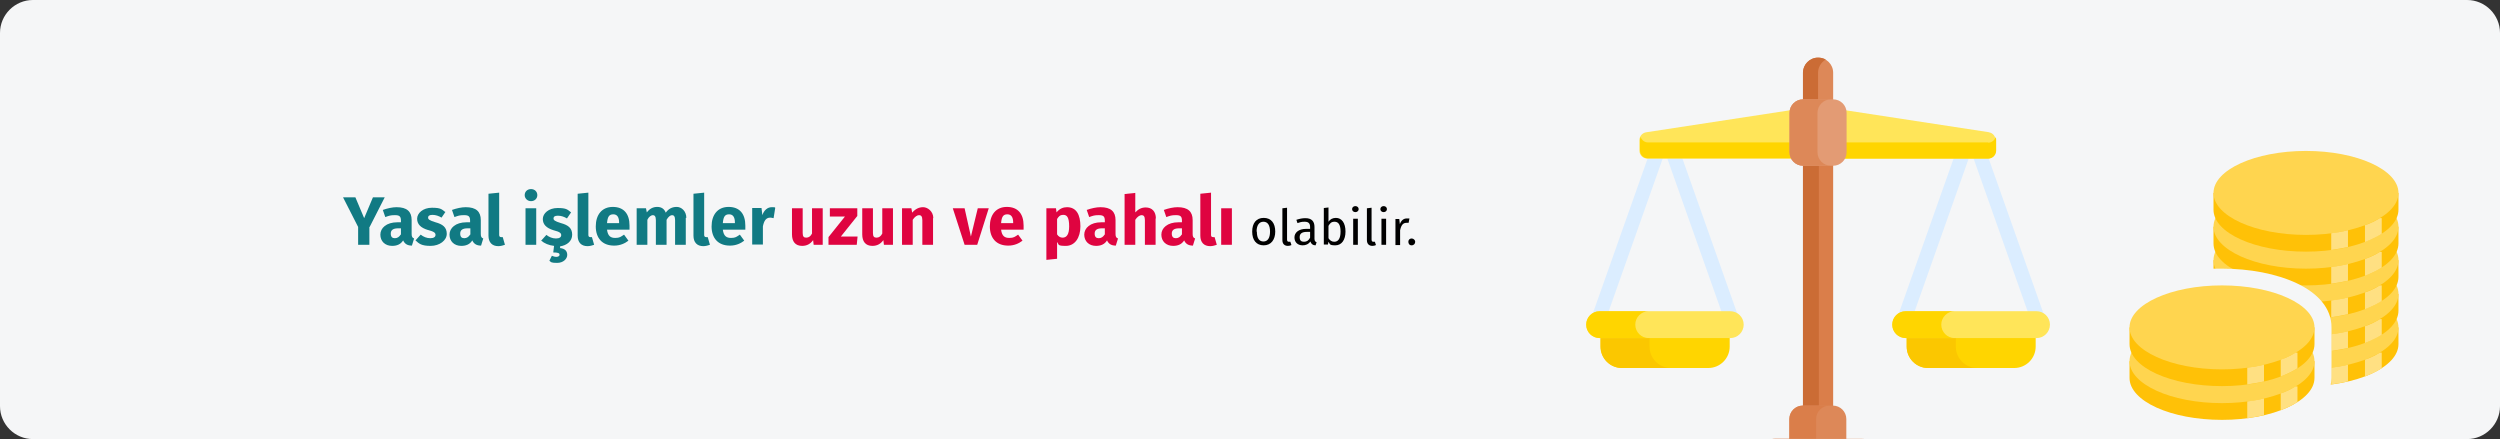 <?xml version="1.0" encoding="UTF-8"?>
<svg xmlns="http://www.w3.org/2000/svg" xmlns:xlink="http://www.w3.org/1999/xlink" id="Ebene_1" data-name="Ebene 1" version="1.1" viewBox="0 0 911 160">
  <rect x="0" y="0" width="911" height="160" fill="#333333" stroke="none"/>
  <defs>
    <style>
      .cls-1 {
        fill: #cb6c35;
      }

      .cls-1, .cls-2, .cls-3, .cls-4, .cls-5, .cls-6, .cls-7, .cls-8, .cls-9, .cls-10, .cls-11, .cls-12, .cls-13, .cls-14, .cls-15, .cls-16 {
        stroke-width: 0px;
      }

      .cls-2 {
        fill: #da7e4a;
      }

      .cls-3 {
        fill: #117a83;
      }

      .cls-4 {
        fill: #ffd54f;
      }

      .cls-5 {
        fill: #000;
      }

      .cls-6 {
        fill: #ffe082;
      }

      .cls-7 {
        fill: #df0440;
      }

      .cls-8 {
        fill: none;
      }

      .cls-9 {
        fill: #ffd500;
      }

      .cls-10 {
        fill: #f5f6f7;
      }

      .cls-11 {
        fill: #dbedff;
      }

      .cls-12 {
        fill: #e39b74;
      }

      .cls-13 {
        fill: #ffe559;
      }

      .cls-14 {
        fill: #ffc107;
      }

      .cls-17 {
        clip-path: url(#clippath);
      }

      .cls-15 {
        fill: #fbc700;
      }

      .cls-16 {
        fill: #dd8858;
      }
    </style>
    <clipPath id="clippath">
      <rect class="cls-8" y="0" width="911" height="160"></rect>
    </clipPath>
  </defs>
  <g class="cls-17">
    <g>
      <path class="cls-10" d="M0,12C0,5.4,5.4,0,12,0h887C905.6,0,911,5.4,911,12v136c0,6.6-5.4,12-12,12H12c-6.6,0-12-5.4-12-12V12Z"></path>
      <path class="cls-14" d="M806.6,119.3v6.1c0,8.5,15.1,15.3,33.7,15.3s33.7-6.9,33.7-15.3v-6.1s-67.4,0-67.4,0Z"></path>
      <path class="cls-4" d="M840.3,134.6c18.6,0,33.7-6.9,33.7-15.3s-15.1-15.3-33.7-15.3-33.7,6.9-33.7,15.3,15.1,15.3,33.7,15.3Z"></path>
      <path class="cls-6" d="M861.8,131.1v6.1c2.3-.9,4.4-1.9,6.1-3v-5.7h-.7c-1.6,1-3.4,1.9-5.5,2.6h.1Z"></path>
      <path class="cls-6" d="M849.5,134v6.1c2.1-.3,4.2-.7,6.1-1.1v-6.1c-1.9.5-4,.8-6.1,1.1Z"></path>
      <path class="cls-14" d="M806.6,107.1v6.1c0,8.5,15.1,15.3,33.7,15.3s33.7-6.9,33.7-15.3v-6.1h-67.4Z"></path>
      <path class="cls-4" d="M840.3,122.4c18.6,0,33.7-6.9,33.7-15.3s-15.1-15.3-33.7-15.3-33.7,6.9-33.7,15.3,15.1,15.3,33.7,15.3Z"></path>
      <path class="cls-6" d="M861.8,118.9v6.1c2.3-.9,4.4-1.9,6.1-3v-5.7h-.7c-1.6,1-3.4,1.9-5.5,2.6h.1Z"></path>
      <path class="cls-6" d="M849.5,121.8v6.1c2.1-.3,4.2-.7,6.1-1.1v-6.1c-1.9.5-4,.8-6.1,1.1Z"></path>
      <path class="cls-14" d="M806.6,94.8v6.1c0,8.5,15.1,15.3,33.7,15.3s33.7-6.9,33.7-15.3v-6.1h-67.4Z"></path>
      <path class="cls-4" d="M840.3,110.1c18.6,0,33.7-6.9,33.7-15.3s-15.1-15.3-33.7-15.3-33.7,6.9-33.7,15.3,15.1,15.3,33.7,15.3Z"></path>
      <path class="cls-6" d="M861.8,106.6v6.1c2.3-.9,4.4-1.9,6.1-3v-5.7h-.7c-1.6,1-3.4,1.9-5.5,2.6h.1Z"></path>
      <path class="cls-6" d="M849.5,109.5v6.1c2.1-.3,4.2-.7,6.1-1.1v-6.1c-1.9.5-4,.8-6.1,1.1Z"></path>
      <path class="cls-14" d="M806.6,82.6v6.1c0,8.5,15.1,15.3,33.7,15.3s33.7-6.9,33.7-15.3v-6.1h-67.4Z"></path>
      <path class="cls-4" d="M840.3,97.9c18.6,0,33.7-6.9,33.7-15.3s-15.1-15.3-33.7-15.3-33.7,6.9-33.7,15.3,15.1,15.3,33.7,15.3Z"></path>
      <path class="cls-6" d="M861.8,94.4v6.1c2.3-.9,4.4-1.9,6.1-3v-5.7h-.7c-1.6,1-3.4,1.9-5.5,2.6h.1Z"></path>
      <path class="cls-6" d="M849.5,97.3v6.1c2.1-.3,4.2-.7,6.1-1.1v-6.1c-1.9.5-4,.8-6.1,1.1Z"></path>
      <path class="cls-14" d="M806.6,70.3v6.1c0,8.5,15.1,15.3,33.7,15.3s33.7-6.9,33.7-15.3v-6.1h-67.4Z"></path>
      <path class="cls-4" d="M840.3,85.6c18.6,0,33.7-6.9,33.7-15.3s-15.1-15.3-33.7-15.3-33.7,6.9-33.7,15.3,15.1,15.3,33.7,15.3Z"></path>
      <path class="cls-6" d="M861.8,82.1v6.1c2.3-.9,4.4-1.9,6.1-3v-5.7h-.7c-1.6,1-3.4,1.9-5.5,2.6h.1Z"></path>
      <path class="cls-6" d="M849.5,85v6.1c2.1-.3,4.2-.7,6.1-1.1v-6.1c-1.9.5-4,.8-6.1,1.1Z"></path>
      <path class="cls-10" d="M809.7,97.9h-3.3v3c0,1.1,0,2.1.6,3.1-.4,1-.3,2-.3,3.1v6.1c0,1.1.2,2.1.7,3.1-.4,1-.7,2-.7,3.1v6.1c0,8.5,15.1,15.9,33.7,15.9s5.9-.2,8.8-.6c.2-.9.4-2.4.4-3.1v-18.4c0-14.1-20-21.4-39.8-21.4h-.1Z"></path>
      <path class="cls-14" d="M776,131.6v6.1c0,8.5,15.1,15.3,33.7,15.3s33.7-6.9,33.7-15.3v-6.1h-67.4Z"></path>
      <path class="cls-4" d="M809.7,146.9c18.6,0,33.7-6.9,33.7-15.3s-15.1-15.3-33.7-15.3-33.7,6.9-33.7,15.3,15.1,15.3,33.7,15.3Z"></path>
      <path class="cls-6" d="M831.1,143.4v6.1c2.3-.9,4.4-1.9,6.1-3v-5.7h-.7c-1.6,1-3.4,1.9-5.5,2.6h.1Z"></path>
      <path class="cls-6" d="M818.9,146.3v6.1c2.1-.3,4.2-.7,6.1-1.1v-6.1c-1.9.5-4,.8-6.1,1.1Z"></path>
      <path class="cls-14" d="M776,119.3v6.1c0,8.5,15.1,15.3,33.7,15.3s33.7-6.9,33.7-15.3v-6.1s-67.4,0-67.4,0Z"></path>
      <path class="cls-4" d="M809.7,134.6c18.6,0,33.7-6.9,33.7-15.3s-15.1-15.3-33.7-15.3-33.7,6.9-33.7,15.3,15.1,15.3,33.7,15.3Z"></path>
      <path class="cls-6" d="M831.1,131.1v6.1c2.3-.9,4.4-1.9,6.1-3v-5.7h-.7c-1.6,1-3.4,1.9-5.5,2.6h.1Z"></path>
      <path class="cls-6" d="M818.9,134v6.1c2.1-.3,4.2-.7,6.1-1.1v-6.1c-1.9.5-4,.8-6.1,1.1Z"></path>
      <path class="cls-9" d="M694.8,121.9v4.4c0,4.3,3.5,7.8,7.8,7.8h31.4c4.3,0,7.8-3.5,7.8-7.8v-4.4h-47Z"></path>
      <path class="cls-15" d="M712.7,126.3v-4.4h-17.9v4.4c0,4.3,3.5,7.8,7.8,7.8h17.9c-4.3,0-7.8-3.5-7.8-7.8Z"></path>
      <path class="cls-2" d="M657,148.6h11V59.7h-11v88.9h0Z"></path>
      <path class="cls-1" d="M662.8,59.7h-5.8v88.9h5.8V59.7Z"></path>
      <path class="cls-11" d="M739.7,115.8l-20.8-58.8c-.5-1.3.2-2.8,1.6-3.3,1.3-.5,2.8.2,3.3,1.6l20.8,58.8c.5,1.3-.2,2.8-1.6,3.3-1.3.5-2.8-.2-3.3-1.6Z"></path>
      <path class="cls-11" d="M693.6,117.3c-1.3-.5-2-1.9-1.6-3.3l20.8-58.8c.5-1.3,1.9-2,3.3-1.6,1.3.5,2,1.9,1.6,3.3l-20.8,58.8c-.5,1.3-1.9,2-3.3,1.6Z"></path>
      <path class="cls-11" d="M628.1,115.8l-20.8-58.8c-.5-1.3.2-2.8,1.6-3.3,1.3-.5,2.8.2,3.3,1.6l20.8,58.8c.5,1.3-.2,2.8-1.6,3.3-1.3.5-2.8-.2-3.3-1.6Z"></path>
      <path class="cls-11" d="M582.1,117.3c-1.3-.5-2-1.9-1.6-3.3l20.8-58.8c.5-1.3,1.9-2,3.3-1.6,1.3.5,2,1.9,1.6,3.3l-20.8,58.8c-.5,1.3-1.9,2-3.3,1.6Z"></path>
      <path class="cls-13" d="M747,118.3c0-2.7-2.2-4.9-4.9-4.9h-47.6c-2.7,0-4.9,2.2-4.9,4.9s2.2,4.9,4.9,4.9h47.6c2.7,0,4.9-2.2,4.9-4.9Z"></path>
      <path class="cls-9" d="M707.4,118.3c0-2.7,2.2-4.9,4.9-4.9h-17.9c-2.7,0-4.9,2.2-4.9,4.9s2.2,4.9,4.9,4.9h17.9c-2.7,0-4.9-2.2-4.9-4.9Z"></path>
      <path class="cls-13" d="M724.9,48.2l-52.9-8.1v15.4c0,.8-.2,1.6-.6,2.3h52.9c1.6,0,2.9-1.3,2.9-2.9v-3.8c0-1.4-1-2.7-2.5-2.9h.2Z"></path>
      <path class="cls-9" d="M724.5,51.9h-52.3v3.6c0,.8-.2,1.6-.6,2.3h52.9c1.6,0,2.9-1.3,2.9-2.9v-3.8c0-.4,0-.8-.2-1.1-.4,1.2-1.5,2-2.7,2h0Z"></path>
      <path class="cls-13" d="M652.8,55.5v-15.4l-52.9,8.1c-1.4.2-2.5,1.4-2.5,2.9v3.8c0,1.6,1.3,2.9,2.9,2.9h52.9c-.4-.7-.6-1.5-.6-2.3h.2Z"></path>
      <path class="cls-9" d="M652.8,51.9h-52.3c-1.2,0-2.2-.8-2.7-2,0,.3-.2.7-.2,1.1v3.8c0,1.6,1.3,2.9,2.9,2.9h52.9c-.4-.7-.6-1.5-.6-2.3v-3.6h0Z"></path>
      <path class="cls-16" d="M657,37.2h11v-10.7c0-3.1-2.5-5.5-5.5-5.5s-5.5,2.5-5.5,5.5v10.7h0Z"></path>
      <path class="cls-1" d="M662.5,26.5c0-2,1.1-3.8,2.8-4.8-.8-.5-1.8-.7-2.8-.7-3.1,0-5.5,2.5-5.5,5.5v10.7h5.5v-10.7Z"></path>
      <path class="cls-16" d="M672.8,160.9v-8.2c0-2.7-2.2-4.9-4.9-4.9h-11c-2.7,0-4.9,2.2-4.9,4.9v8.2h20.8Z"></path>
      <path class="cls-2" d="M666.7,147.8h-9.7c-2.7,0-4.9,2.2-4.9,4.9v8.2h9.7v-8.2c0-2.7,2.2-4.9,4.9-4.9Z"></path>
      <path class="cls-12" d="M639.1,181.2v-13.5c0-4.3,3.5-7.8,7.8-7.8h31.4c4.3,0,7.8,3.5,7.8,7.8v13.5h-47Z"></path>
      <path class="cls-16" d="M656.5,159.9h-9.7c-4.3,0-7.8,3.5-7.8,7.8v13.5h9.7v-13.5c0-4.3,3.5-7.8,7.8-7.8Z"></path>
      <path class="cls-12" d="M668,36.2h-11c-2.7,0-4.9,2.2-4.9,4.9v14.4c0,2.7,2.2,4.9,4.9,4.9h11c2.7,0,4.9-2.2,4.9-4.9v-14.4c0-2.7-2.2-4.9-4.9-4.9Z"></path>
      <path class="cls-16" d="M662.3,55.5v-14.4c0-2.7,2.2-4.9,4.9-4.9h-10.2c-2.7,0-4.9,2.2-4.9,4.9v14.4c0,2.7,2.2,4.9,4.9,4.9h10.2c-2.7,0-4.9-2.2-4.9-4.9Z"></path>
      <path class="cls-9" d="M583.3,121.9v4.4c0,4.3,3.5,7.8,7.8,7.8h31.4c4.3,0,7.8-3.5,7.8-7.8v-4.4h-47Z"></path>
      <path class="cls-15" d="M601.1,126.3v-4.4h-17.9v4.4c0,4.3,3.5,7.8,7.8,7.8h17.9c-4.3,0-7.8-3.5-7.8-7.8Z"></path>
      <path class="cls-13" d="M635.4,118.3c0-2.7-2.2-4.9-4.9-4.9h-47.6c-2.7,0-4.9,2.2-4.9,4.9s2.2,4.9,4.9,4.9h47.6c2.7,0,4.9-2.2,4.9-4.9Z"></path>
      <path class="cls-9" d="M595.9,118.3c0-2.7,2.2-4.9,4.9-4.9h-17.9c-2.7,0-4.9,2.2-4.9,4.9s2.2,4.9,4.9,4.9h17.9c-2.7,0-4.9-2.2-4.9-4.9Z"></path>
    </g>
  </g>
  <g>
    <path class="cls-3" d="M134.6,82.7v6.5h-4.1v-6.5l-5.5-10.8h4.5l3.2,7.6,3.2-7.6h4.3l-5.5,10.8h0Z"></path>
    <path class="cls-3" d="M150.9,86.9l-.8,2.6c-1.6,0-2.6-.6-3.2-1.9-.9,1.5-2.4,2-4,2-2.6,0-4.3-1.7-4.3-4.1s2.2-4.5,6.2-4.5h1.3v-.6c0-1.6-.6-2-2.2-2s-2.1.2-3.5.7l-.9-2.6c1.7-.6,3.5-1,5-1,3.8,0,5.5,1.6,5.5,4.7v5.1c0,1,.3,1.4.9,1.6ZM146.1,85.5v-2.3h-1c-1.8,0-2.7.6-2.7,1.9s.6,1.7,1.5,1.7,1.6-.5,2.1-1.3h0Z"></path>
    <path class="cls-3" d="M162.4,77.1l-1.5,2.2c-1-.6-2.1-1-3.3-1s-1.6.4-1.6,1,.4,1,2.7,1.7c2.6.7,4.1,1.8,4.1,4.2s-2.6,4.4-5.9,4.4-4.2-.8-5.5-2l1.9-2.1c1,.8,2.2,1.3,3.5,1.3s1.9-.5,1.9-1.2-.4-1.2-2.8-1.8c-2.6-.8-3.9-2.1-3.9-4.1s2.1-4,5.4-4,3.6.6,4.9,1.6v-.2Z"></path>
    <path class="cls-3" d="M176.1,86.9l-.8,2.6c-1.6,0-2.6-.6-3.2-1.9-.9,1.5-2.4,2-4,2-2.6,0-4.3-1.7-4.3-4.1s2.2-4.5,6.2-4.5h1.3v-.6c0-1.6-.6-2-2.2-2s-2.1.2-3.5.7l-.9-2.6c1.7-.6,3.5-1,5-1,3.8,0,5.5,1.6,5.5,4.7v5.1c0,1,.3,1.4.9,1.6ZM171.4,85.5v-2.3h-1c-1.8,0-2.7.6-2.7,1.9s.6,1.7,1.5,1.7,1.6-.5,2.1-1.3h0Z"></path>
    <path class="cls-3" d="M178,85.8v-15.2l3.9-.4v15.4c0,.5.2.8.7.8s.5,0,.6,0l.8,2.8c-.6.2-1.5.5-2.4.5-2.3,0-3.6-1.4-3.6-3.8Z"></path>
    <path class="cls-3" d="M195.8,71.1c0,1.3-1,2.2-2.3,2.2s-2.3-1-2.3-2.2.9-2.2,2.3-2.2,2.3,1,2.3,2.2ZM195.4,89.2h-3.9v-13.3h3.9v13.3Z"></path>
    <path class="cls-3" d="M204.1,89.5v.9c1.8.2,2.6,1.1,2.6,2.5s-1.4,2.9-3.7,2.9-2.2-.3-2.8-.8l.9-1.8c.5.2,1,.4,1.6.4s1.2-.2,1.2-.8-.7-.8-2.3-.8l.3-2.4c-1.9-.2-3.5-.9-4.7-1.9l1.9-2.1c1,.8,2.2,1.3,3.5,1.3s1.9-.5,1.9-1.2-.4-1.2-2.8-1.8c-2.6-.8-3.9-2.1-3.9-4.1s2.1-4,5.4-4,3.6.6,4.9,1.6l-1.5,2.2c-1-.6-2.1-1-3.3-1s-1.6.4-1.6,1,.4,1,2.7,1.7c2.6.7,4.1,1.8,4.1,4.2s-1.9,3.9-4.5,4.3v-.3Z"></path>
    <path class="cls-3" d="M210.5,85.8v-15.2l3.9-.4v15.4c0,.5.2.8.7.8s.5,0,.6,0l.8,2.8c-.6.2-1.5.5-2.4.5-2.3,0-3.6-1.4-3.6-3.8Z"></path>
    <path class="cls-3" d="M229.4,83.7h-8.2c.3,2.4,1.4,3,3,3s2-.4,3.2-1.2l1.6,2.2c-1.3,1-3,1.8-5.2,1.8-4.4,0-6.7-2.8-6.7-7s2.2-7.1,6.2-7.1,6.1,2.5,6.1,6.8,0,1,0,1.4h0ZM225.6,81.1c0-1.8-.6-3-2.1-3s-2.1.8-2.3,3.2h4.4v-.2h0Z"></path>
    <path class="cls-3" d="M249.9,79.5v9.7h-3.9v-9c0-1.4-.5-1.8-1.1-1.8s-1.4.6-2,1.7v9.1h-3.9v-9c0-1.4-.5-1.8-1.1-1.8s-1.5.6-2,1.7v9.1h-3.9v-13.3h3.4l.3,1.5c1-1.3,2.2-2,3.8-2s2.6.8,3.1,2.1c1-1.4,2.3-2.1,4-2.1s3.5,1.5,3.5,4h-.2Z"></path>
    <path class="cls-3" d="M252.7,85.8v-15.2l3.9-.4v15.4c0,.5.2.8.7.8s.5,0,.6,0l.8,2.8c-.6.2-1.5.5-2.4.5-2.3,0-3.6-1.4-3.6-3.8h0Z"></path>
    <path class="cls-3" d="M271.6,83.7h-8.2c.3,2.4,1.4,3,3,3s2-.4,3.2-1.2l1.6,2.2c-1.3,1-3,1.8-5.2,1.8-4.4,0-6.7-2.8-6.7-7s2.2-7.1,6.2-7.1,6.1,2.5,6.1,6.8,0,1,0,1.4h0ZM267.8,81.1c0-1.8-.6-3-2.1-3s-2.1.8-2.3,3.2h4.4v-.2Z"></path>
    <path class="cls-3" d="M282.5,75.7l-.6,3.8c-.4,0-.7-.2-1.2-.2-1.6,0-2.3,1.2-2.7,3.2v6.6h-3.9v-13.3h3.4l.3,2.6c.6-1.8,1.9-2.9,3.4-2.9s.9,0,1.3.2h0Z"></path>
    <path class="cls-7" d="M299.9,89.2h-3.4l-.2-1.7c-1,1.4-2.3,2.1-4,2.1-2.5,0-3.7-1.6-3.7-4.2v-9.5h3.9v9c0,1.3.4,1.7,1.3,1.7s1.6-.5,2.1-1.5v-9.2h3.9v13.3h.1Z"></path>
    <path class="cls-7" d="M312.4,78.7l-6,7.5h6.1l-.3,3h-10.3v-2.8l6-7.5h-5.5v-3h10v2.8h0Z"></path>
    <path class="cls-7" d="M325.5,89.2h-3.4l-.2-1.7c-1,1.4-2.3,2.1-4,2.1-2.5,0-3.7-1.6-3.7-4.2v-9.5h3.9v9c0,1.3.4,1.7,1.3,1.7s1.6-.5,2.1-1.5v-9.2h3.9v13.3h.1Z"></path>
    <path class="cls-7" d="M340,79.5v9.7h-3.9v-9c0-1.4-.5-1.8-1.2-1.8s-1.6.6-2.3,1.7v9.1h-3.9v-13.3h3.4l.3,1.6c1.1-1.3,2.4-2,4-2s3.7,1.5,3.7,4h-.1Z"></path>
    <path class="cls-7" d="M356.2,89.2h-4.7l-4.3-13.3h4.3l2.3,10.3,2.5-10.3h4l-4.2,13.3h.1Z"></path>
    <path class="cls-7" d="M373,83.7h-8.2c.3,2.4,1.4,3,3,3s2-.4,3.2-1.2l1.6,2.2c-1.3,1-3,1.8-5.2,1.8-4.4,0-6.7-2.8-6.7-7s2.2-7.1,6.2-7.1,6.1,2.5,6.1,6.8,0,1,0,1.4h0ZM369.2,81.1c0-1.8-.6-3-2.1-3s-2.1.8-2.3,3.2h4.4v-.2Z"></path>
    <path class="cls-7" d="M393.7,82.5c0,4.1-2,7.1-5.3,7.1s-2.4-.5-3.2-1.4v6.1l-3.9.4v-18.8h3.5l.2,1.5c1.1-1.4,2.5-1.9,3.8-1.9,3.4,0,4.9,2.7,4.9,7ZM389.6,82.5c0-3.3-.8-4.2-2.1-4.2s-1.7.6-2.3,1.5v5.6c.5.8,1.2,1.2,2,1.2,1.5,0,2.4-1.2,2.4-4.1Z"></path>
    <path class="cls-7" d="M407.4,86.9l-.8,2.6c-1.6,0-2.6-.6-3.2-1.9-.9,1.5-2.4,2-4,2-2.6,0-4.3-1.7-4.3-4.1s2.2-4.5,6.2-4.5h1.3v-.6c0-1.6-.6-2-2.2-2s-2.1.2-3.5.7l-.9-2.6c1.7-.6,3.5-1,5-1,3.8,0,5.5,1.6,5.5,4.7v5.1c0,1,.3,1.4.9,1.6ZM402.6,85.5v-2.3h-1c-1.8,0-2.7.6-2.7,1.9s.6,1.7,1.5,1.7,1.6-.5,2.1-1.3h.1Z"></path>
    <path class="cls-7" d="M421.1,79.5v9.7h-3.9v-9c0-1.4-.5-1.8-1.2-1.8s-1.6.6-2.3,1.7v9.1h-3.9v-18.5l3.9-.4v7.1c1.1-1.2,2.3-1.8,3.8-1.8,2.3,0,3.7,1.5,3.7,4h-.1Z"></path>
    <path class="cls-7" d="M435.5,86.9l-.8,2.6c-1.6,0-2.6-.6-3.2-1.9-.9,1.5-2.4,2-4,2-2.6,0-4.3-1.7-4.3-4.1s2.2-4.5,6.2-4.5h1.3v-.6c0-1.6-.6-2-2.2-2s-2.1.2-3.5.7l-.9-2.6c1.7-.6,3.5-1,5-1,3.8,0,5.5,1.6,5.5,4.7v5.1c0,1,.3,1.4.9,1.6ZM430.7,85.5v-2.3h-1c-1.8,0-2.7.6-2.7,1.9s.6,1.7,1.5,1.7,1.6-.5,2.1-1.3h.1Z"></path>
    <path class="cls-7" d="M437.4,85.8v-15.2l3.9-.4v15.4c0,.5.2.8.7.8s.5,0,.6,0l.8,2.8c-.6.2-1.5.5-2.4.5-2.3,0-3.6-1.4-3.6-3.8Z"></path>
    <path class="cls-7" d="M448.9,89.2h-3.9v-13.3h3.9v13.3Z"></path>
    <path class="cls-5" d="M464.7,84.4c0,2.9-1.5,5-4.2,5s-4.2-1.9-4.2-5,1.5-5,4.2-5,4.2,1.9,4.2,5ZM458,84.4c0,2.5.9,3.6,2.4,3.6s2.4-1.2,2.4-3.6-.9-3.6-2.4-3.6-2.5,1.2-2.5,3.6h.1Z"></path>
    <path class="cls-5" d="M467.3,87.3v-11.4l1.7-.2v11.6c0,.5.2.8.6.8s.4,0,.6,0l.4,1.2c-.4.2-.8.3-1.3.3-1.2,0-2-.7-2-2.1h0Z"></path>
    <path class="cls-5" d="M479.8,88.2l-.4,1.2c-1,0-1.6-.5-1.9-1.4-.7,1-1.7,1.4-2.8,1.4-1.9,0-3-1.2-3-2.9s1.5-3.1,4.2-3.1h1.5v-.7c0-1.4-.7-1.9-2-1.9s-1.6.2-2.6.5l-.4-1.2c1.2-.4,2.2-.6,3.3-.6,2.3,0,3.3,1.2,3.3,3.2v4.3c0,.8.3,1.1.8,1.3h0ZM477.4,86.7v-2.2h-1.2c-1.7,0-2.6.6-2.6,1.9s.6,1.7,1.6,1.7,1.7-.5,2.2-1.5h0Z"></path>
    <path class="cls-5" d="M490.3,84.4c0,3-1.4,5-3.7,5s-1.9-.5-2.5-1.3l-.2,1h-1.5v-13.3l1.7-.2v5.2c.6-.9,1.5-1.4,2.7-1.4,2.1,0,3.5,1.8,3.5,5ZM488.5,84.4c0-2.7-.9-3.6-2.2-3.6s-1.7.7-2.2,1.5v4.5c.5.8,1.2,1.3,2.1,1.3,1.4,0,2.3-1.1,2.3-3.7h0Z"></path>
    <path class="cls-5" d="M495.1,76.2c0,.6-.5,1.1-1.2,1.1s-1.2-.5-1.2-1.1.5-1.1,1.2-1.1,1.2.5,1.2,1.1ZM494.8,89.2h-1.7v-9.5h1.7v9.5Z"></path>
    <path class="cls-5" d="M498.1,87.3v-11.4l1.7-.2v11.6c0,.5.2.8.6.8s.4,0,.6,0l.4,1.2c-.4.2-.8.3-1.3.3-1.2,0-2-.7-2-2.1h0Z"></path>
    <path class="cls-5" d="M505.4,76.2c0,.6-.5,1.1-1.2,1.1s-1.2-.5-1.2-1.1.5-1.1,1.2-1.1,1.2.5,1.2,1.1ZM505.1,89.2h-1.7v-9.5h1.7v9.5Z"></path>
    <path class="cls-5" d="M513.6,79.6l-.3,1.6c-.3,0-.5,0-.8,0-1.2,0-1.9.8-2.3,2.7v5.4h-1.7v-9.5h1.4l.2,1.9c.5-1.4,1.4-2.1,2.5-2.1s.6,0,.9,0h0Z"></path>
    <path class="cls-5" d="M515.7,88.1c0,.7-.5,1.3-1.3,1.3s-1.2-.6-1.2-1.3.5-1.2,1.2-1.2,1.3.6,1.3,1.2Z"></path>
  </g>
</svg>
